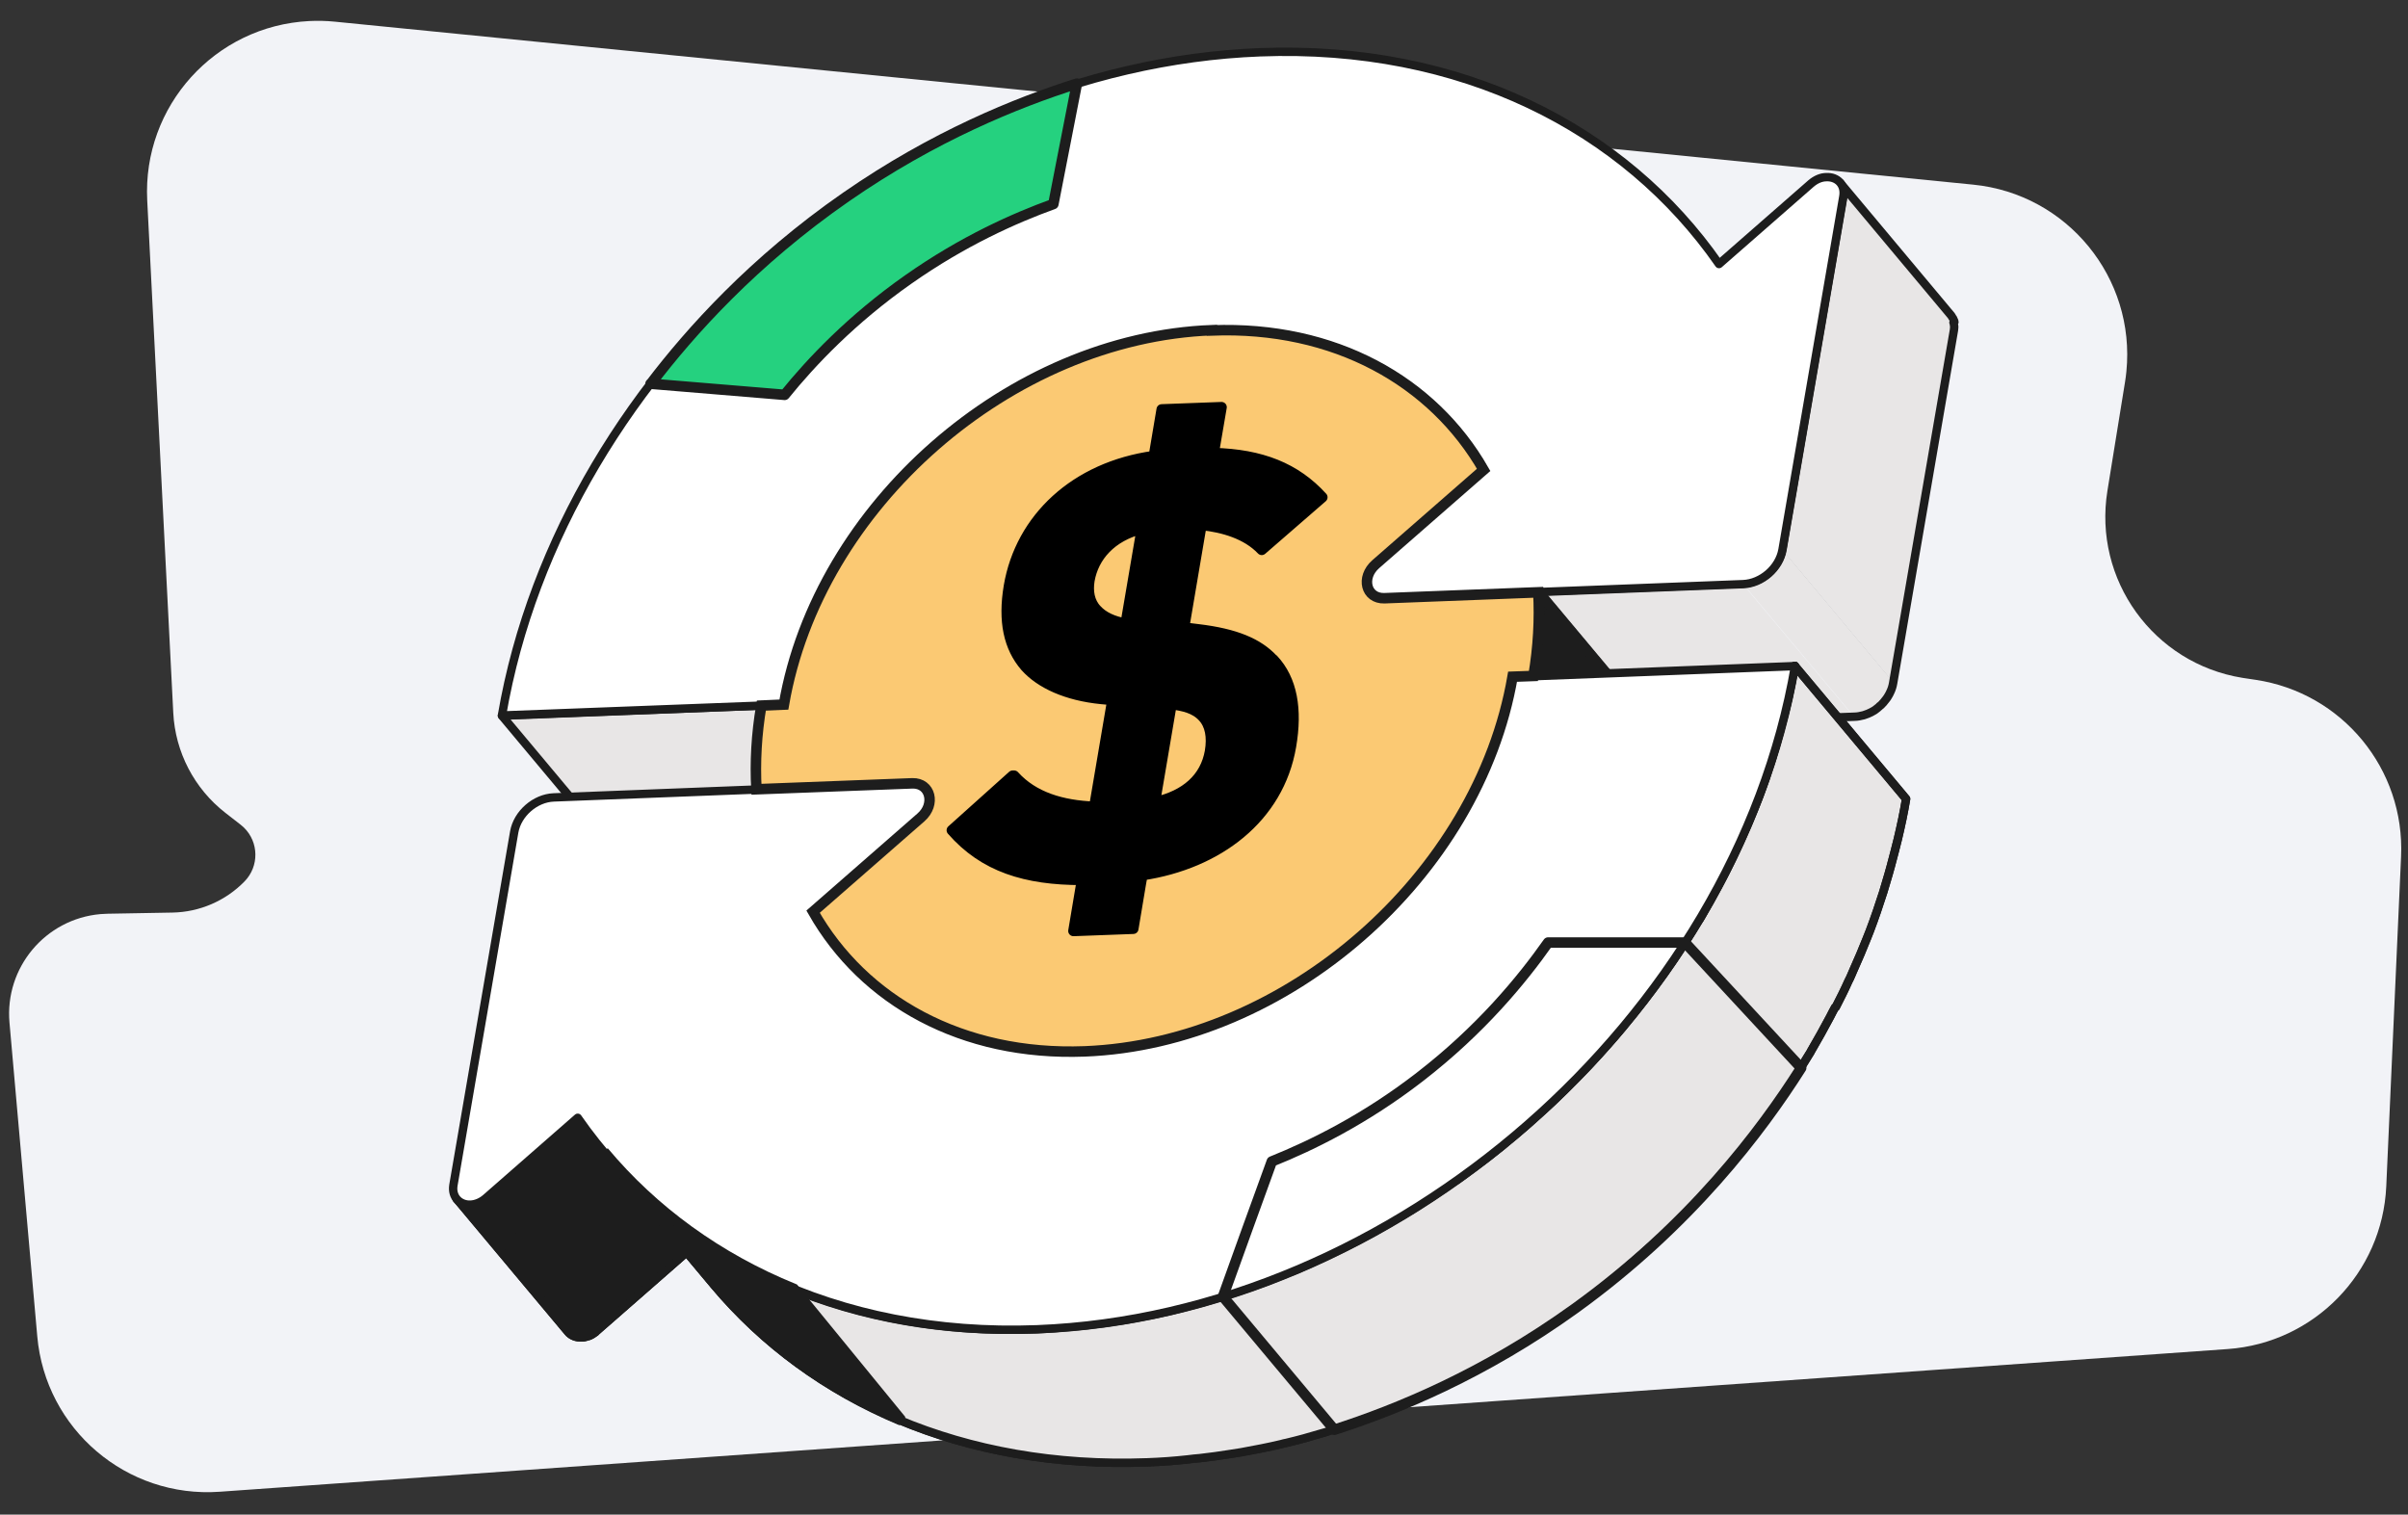 <?xml version="1.0" encoding="UTF-8"?>
<svg width="186px" height="117px" viewBox="0 0 186 117" version="1.1" xmlns="http://www.w3.org/2000/svg" xmlns:xlink="http://www.w3.org/1999/xlink">
    <rect x="0" y="0" width="186" height="117" fill="#333333" stroke="none"/>
    <title>编组 10</title>
    <g id="运营" stroke="none" stroke-width="1" fill="none" fill-rule="evenodd">
        <g id="注册送9.9" transform="translate(-695, -692)">
            <g id="编组-40" transform="translate(695, 685)">
                <g id="编组-10" transform="translate(0, 7.155)">
                    <path d="M2.879,103.078 L0.733,78.847 C0.356,74.591 3.5,70.835 7.756,70.458 C7.937,70.442 8.119,70.432 8.301,70.429 L13.319,70.34 C15.422,70.302 17.426,69.435 18.893,67.928 C20.026,66.764 20.001,64.903 18.838,63.77 C18.76,63.695 18.678,63.623 18.593,63.557 L17.406,62.633 C15.007,60.765 13.539,57.946 13.384,54.91 L11.372,15.324 C11.002,8.043 16.604,1.841 23.885,1.471 C24.544,1.438 25.205,1.454 25.862,1.519 L152.419,14.109 C159.673,14.831 164.969,21.297 164.247,28.551 C164.221,28.819 164.186,29.087 164.143,29.353 L162.783,37.756 C161.671,44.625 166.339,51.095 173.209,52.207 C173.263,52.216 173.317,52.224 173.372,52.232 L174.216,52.358 C180.911,53.351 185.769,59.246 185.465,66.007 L184.321,91.483 C184.021,98.176 178.753,103.582 172.07,104.057 L16.963,115.08 C9.781,115.591 3.515,110.251 2.879,103.078 Z" id="路径-38" fill="#F2F3F7"></path>
                    <g id="whyIconFour.77cef460" transform="translate(35.001, 3.845)">
                        <path d="M102.307,39.466 C102.118,39.771 101.891,40.057 101.626,40.285 L110.243,50.543 C110.243,50.543 110.28,50.505 110.318,50.486 C110.375,50.429 110.432,50.391 110.47,50.333 C110.527,50.276 110.583,50.219 110.621,50.162 C110.678,50.105 110.716,50.028 110.773,49.971 C110.83,49.895 110.886,49.819 110.924,49.742 C110.981,49.647 111.038,49.552 111.076,49.456 C111.189,49.227 111.265,48.98 111.303,48.751 L102.705,38.474 C102.648,38.836 102.516,39.161 102.326,39.485 L102.307,39.466 Z" id="路径" fill-opacity="0.6" fill="#8C8C8C" fill-rule="nonzero"></path>
                        <path d="M116,21.048 C116,21.048 116,20.933 115.962,20.876 C115.962,20.838 115.943,20.781 115.924,20.743 C115.924,20.705 115.886,20.666 115.867,20.628 C115.867,20.59 115.829,20.571 115.811,20.533 C115.792,20.495 115.773,20.476 115.754,20.438 C115.754,20.438 115.754,20.419 115.735,20.4 L107.137,10.123 C107.25,10.256 107.326,10.409 107.364,10.58 C107.402,10.752 107.421,10.962 107.364,11.172 L102.667,38.436 L111.265,48.713 L115.962,21.448 C115.981,21.296 116,21.162 115.962,21.029 L116,21.048 Z" id="路径" fill="#E8E6E6" fill-rule="nonzero"></path>
                        <path d="M111.059,49.457 C111.172,49.228 111.248,48.981 111.286,48.752 L102.688,38.475 C102.631,38.837 102.498,39.161 102.309,39.486 C102.12,39.791 101.892,40.077 101.627,40.305 C101.362,40.534 101.04,40.744 100.718,40.877 C100.377,41.011 100.036,41.106 99.658,41.125 L108.256,51.402 C108.502,51.402 108.748,51.345 108.975,51.288 C109.089,51.249 109.184,51.211 109.297,51.173 C109.373,51.135 109.468,51.097 109.544,51.059 C109.619,51.021 109.695,50.983 109.752,50.944 C109.809,50.906 109.884,50.868 109.941,50.811 C109.998,50.773 110.055,50.716 110.112,50.677 C110.15,50.658 110.168,50.62 110.187,50.601 C110.206,50.582 110.225,50.563 110.263,50.544 C110.32,50.487 110.377,50.449 110.415,50.391 C110.472,50.334 110.528,50.277 110.566,50.22 C110.623,50.163 110.661,50.086 110.718,50.029 C110.775,49.953 110.831,49.877 110.869,49.8 C110.926,49.705 110.983,49.61 111.021,49.514 L111.059,49.457 Z" id="路径" fill="#E8E6E6" fill-rule="nonzero"></path>
                        <polygon id="路径" fill="#E8E6E6" fill-rule="nonzero" points="99.639 41.145 108.237 51.422 92.442 52.013 83.844 41.755"></polygon>
                        <path d="M115.964,20.877 C115.964,20.839 115.945,20.782 115.926,20.744 C115.926,20.705 115.888,20.667 115.869,20.629 C115.869,20.591 115.831,20.572 115.812,20.534 C115.793,20.496 115.774,20.477 115.755,20.439 C115.755,20.439 115.755,20.42 115.736,20.4 L107.138,10.124 C107.252,10.257 107.328,10.41 107.366,10.581 C107.404,10.753 107.422,10.963 107.366,11.172 L102.669,38.437 C102.612,38.799 102.48,39.124 102.29,39.448 C102.101,39.753 101.874,40.039 101.608,40.267 C101.343,40.496 101.021,40.706 100.699,40.839 C100.358,40.973 100.018,41.068 99.639,41.087 L83.844,41.698 L92.442,51.974 L108.237,51.364 C108.483,51.364 108.729,51.307 108.956,51.25 C109.07,51.211 109.165,51.173 109.278,51.135 C109.354,51.097 109.449,51.059 109.525,51.021 C109.6,50.983 109.676,50.945 109.733,50.906 C109.79,50.868 109.866,50.83 109.922,50.773 C109.979,50.735 110.036,50.678 110.093,50.639 C110.131,50.62 110.15,50.582 110.169,50.563 C110.188,50.544 110.206,50.525 110.244,50.506 C110.301,50.449 110.358,50.411 110.396,50.354 C110.453,50.296 110.509,50.239 110.547,50.182 C110.604,50.125 110.642,50.049 110.699,49.991 C110.756,49.915 110.813,49.839 110.85,49.762 C110.907,49.667 110.964,49.572 111.002,49.477 C111.116,49.248 111.191,49 111.229,48.771 L115.926,21.506 C115.945,21.354 115.964,21.22 115.926,21.087 C115.926,21.03 115.926,20.972 115.888,20.915 L115.964,20.877 Z" id="路径" stroke="#1D1D1D" stroke-width="0.648" stroke-linecap="round" stroke-linejoin="round"></path>
                        <path d="M106.795,73.805 C107.136,73.138 107.477,72.47 107.78,71.784 C107.856,71.631 107.932,71.498 107.989,71.345 C108.064,71.193 108.102,71.059 108.178,70.907 C108.538,70.106 108.879,69.305 109.201,68.486 C109.276,68.295 109.352,68.104 109.428,67.914 C109.807,66.922 110.148,65.911 110.47,64.901 C110.545,64.653 110.621,64.405 110.697,64.138 C110.943,63.338 111.151,62.537 111.36,61.736 C111.435,61.431 111.511,61.145 111.587,60.84 C111.833,59.81 112.06,58.762 112.231,57.713 L103.633,47.436 C103.443,48.485 103.235,49.534 102.989,50.563 C102.913,50.868 102.837,51.154 102.762,51.459 C102.553,52.26 102.345,53.061 102.099,53.862 C102.023,54.109 101.947,54.376 101.872,54.624 C101.55,55.635 101.209,56.645 100.83,57.637 C100.754,57.827 100.678,58.018 100.603,58.209 C100.281,59.029 99.94,59.829 99.58,60.63 C99.447,60.935 99.315,61.221 99.182,61.507 C98.86,62.194 98.538,62.861 98.197,63.528 C98.065,63.776 97.951,64.024 97.819,64.253 C97.345,65.149 96.853,66.026 96.342,66.903 C96.304,66.979 96.247,67.055 96.19,67.132 C95.319,68.562 94.41,69.973 93.425,71.345 C93.349,71.441 93.292,71.536 93.217,71.631 C92.364,72.813 91.474,73.957 90.546,75.082 C90.489,75.14 90.452,75.197 90.395,75.273 C89.542,76.303 88.652,77.294 87.743,78.266 C87.573,78.438 87.403,78.629 87.232,78.8 C86.361,79.696 85.471,80.593 84.543,81.45 C84.372,81.603 84.202,81.775 84.012,81.927 C83.141,82.728 82.251,83.51 81.323,84.253 C81.228,84.33 81.134,84.425 81.039,84.501 C80.054,85.302 79.032,86.064 78.009,86.808 C77.801,86.961 77.592,87.113 77.365,87.266 C76.305,88.009 75.225,88.734 74.127,89.42 C73.956,89.535 73.786,89.63 73.615,89.725 C72.384,90.469 71.134,91.193 69.847,91.861 C69.79,91.88 69.752,91.899 69.695,91.937 C68.18,92.719 66.646,93.443 65.093,94.111 C64.96,94.168 64.828,94.206 64.695,94.263 C63.9,94.587 63.104,94.911 62.309,95.197 C62.006,95.312 61.703,95.407 61.381,95.521 C60.718,95.75 60.074,95.96 59.411,96.17 C59.089,96.265 58.786,96.36 58.464,96.456 C57.574,96.723 56.684,96.951 55.775,97.18 C55.643,97.218 55.51,97.256 55.377,97.276 C54.355,97.523 53.332,97.714 52.29,97.905 C52.006,97.962 51.722,98 51.438,98.038 C50.643,98.172 49.866,98.267 49.071,98.362 C48.768,98.4 48.465,98.438 48.162,98.458 C47.12,98.553 46.06,98.648 45.018,98.686 C30.852,99.239 19.053,93.92 11.554,84.959 L20.152,95.235 C27.651,104.197 39.431,109.497 53.616,108.963 C54.677,108.925 55.718,108.849 56.76,108.734 C57.063,108.696 57.366,108.658 57.669,108.639 C58.464,108.544 59.241,108.448 60.036,108.315 C60.32,108.277 60.605,108.22 60.888,108.181 C61.911,107.991 62.953,107.8 63.976,107.552 C64.108,107.514 64.241,107.476 64.373,107.457 C65.263,107.247 66.172,106.999 67.044,106.732 C67.176,106.694 67.309,106.656 67.441,106.618 C67.631,106.561 67.801,106.485 67.991,106.427 C68.653,106.218 69.316,106.008 69.96,105.779 C70.263,105.665 70.566,105.569 70.888,105.455 C71.683,105.169 72.479,104.845 73.274,104.521 C73.388,104.463 73.521,104.425 73.634,104.387 C73.634,104.387 73.672,104.387 73.672,104.368 C75.244,103.701 76.778,102.976 78.293,102.195 C78.331,102.195 78.369,102.156 78.388,102.156 C78.388,102.156 78.407,102.156 78.426,102.137 C79.694,101.47 80.963,100.746 82.194,100.002 C82.308,99.945 82.403,99.887 82.516,99.811 C82.573,99.773 82.63,99.735 82.706,99.697 C83.804,99.01 84.884,98.286 85.944,97.543 C86.039,97.466 86.153,97.409 86.247,97.352 C86.361,97.276 86.475,97.18 86.588,97.104 C87.611,96.36 88.633,95.598 89.618,94.778 C89.637,94.759 89.675,94.74 89.694,94.721 C89.77,94.663 89.827,94.606 89.902,94.549 C90.83,93.786 91.72,93.005 92.592,92.204 C92.705,92.109 92.819,92.013 92.933,91.918 C92.989,91.861 93.046,91.803 93.122,91.746 C94.05,90.888 94.94,90.011 95.811,89.096 C95.887,89.02 95.963,88.944 96.039,88.867 C96.133,88.772 96.228,88.658 96.323,88.543 C97.231,87.571 98.122,86.579 98.974,85.55 C98.974,85.55 99.012,85.512 99.012,85.492 C99.05,85.454 99.087,85.397 99.125,85.359 C100.053,84.234 100.943,83.09 101.777,81.908 C101.834,81.832 101.89,81.775 101.928,81.717 C101.928,81.698 101.966,81.66 101.985,81.641 C102.97,80.268 103.879,78.857 104.75,77.428 C104.788,77.37 104.807,77.332 104.845,77.275 C104.845,77.256 104.883,77.218 104.883,77.199 C105.394,76.322 105.886,75.445 106.36,74.549 C106.492,74.301 106.606,74.053 106.739,73.824 L106.795,73.805 Z" id="路径" stroke="#1D1D1D" stroke-width="0.648" fill="#E8E6E6" fill-rule="nonzero" stroke-linecap="round" stroke-linejoin="round"></path>
                        <path d="M73.654,89.706 C72.423,90.449 71.173,91.174 69.885,91.841 C69.828,91.86 69.79,91.879 69.734,91.918 C68.218,92.699 66.684,93.424 65.131,94.091 C64.999,94.148 64.866,94.186 64.734,94.244 C63.938,94.568 63.143,94.892 62.348,95.178 C62.044,95.292 61.741,95.388 61.42,95.502 C60.757,95.731 60.113,95.94 59.45,96.15 C59.128,96.245 58.825,96.341 58.503,96.436 C57.613,96.703 56.723,96.932 55.814,97.161 C55.681,97.199 55.548,97.237 55.416,97.256 C54.393,97.504 53.371,97.695 52.329,97.885 C52.045,97.942 51.761,97.981 51.477,98.019 C50.681,98.152 49.905,98.248 49.109,98.343 C48.806,98.381 48.503,98.419 48.2,98.438 C47.159,98.533 46.098,98.629 45.057,98.667 C30.891,99.22 19.092,93.9 11.592,84.939 L20.19,95.216 C27.69,104.177 39.47,109.478 53.655,108.944 C54.715,108.906 55.757,108.829 56.798,108.715 C57.101,108.677 57.404,108.639 57.707,108.619 C58.503,108.524 59.279,108.429 60.075,108.295 C60.359,108.257 60.643,108.2 60.927,108.162 C61.95,107.971 62.991,107.781 64.014,107.533 C64.147,107.495 64.279,107.457 64.412,107.437 C65.302,107.228 66.211,106.98 67.082,106.713 C67.215,106.675 67.347,106.637 67.48,106.598 C67.669,106.541 67.84,106.465 68.029,106.408 C68.692,106.198 69.355,105.988 69.999,105.76 C70.302,105.645 70.605,105.55 70.927,105.436 C71.722,105.149 72.518,104.825 73.313,104.501 C73.426,104.444 73.559,104.406 73.673,104.368 C73.673,104.368 73.71,104.368 73.71,104.349 C75.282,103.681 76.816,102.957 78.332,102.175 C78.369,102.175 78.407,102.137 78.426,102.137 C78.426,102.137 78.445,102.137 78.464,102.118 C79.733,101.451 81.002,100.726 82.233,99.983 C82.346,99.925 82.441,99.868 82.555,99.792 C82.612,99.754 82.668,99.716 82.744,99.677 C83.843,98.991 84.922,98.267 85.983,97.523 C86.021,97.485 86.058,97.466 86.115,97.447 L77.385,87.265 C76.324,88.009 75.245,88.733 74.146,89.42 C73.976,89.534 73.805,89.63 73.635,89.725 L73.654,89.706 Z" id="路径" fill="#E8E6E6" fill-rule="nonzero"></path>
                        <path d="M106.795,73.805 C107.136,73.138 107.477,72.47 107.78,71.784 C107.856,71.631 107.932,71.498 107.989,71.345 C108.064,71.193 108.102,71.059 108.178,70.907 C108.538,70.106 108.879,69.305 109.201,68.486 C109.276,68.295 109.352,68.104 109.428,67.914 C109.807,66.922 110.148,65.911 110.47,64.901 C110.545,64.653 110.621,64.405 110.697,64.138 C110.943,63.338 111.151,62.537 111.36,61.736 C111.435,61.431 111.511,61.145 111.587,60.84 C111.833,59.81 112.06,58.762 112.231,57.713 L103.633,47.436 C103.443,48.485 103.235,49.534 102.989,50.563 C102.913,50.868 102.837,51.154 102.762,51.459 C102.553,52.26 102.345,53.061 102.099,53.862 C102.023,54.109 101.947,54.376 101.872,54.624 C101.55,55.635 101.209,56.645 100.83,57.637 C100.754,57.827 100.678,58.018 100.603,58.209 C100.281,59.029 99.94,59.829 99.58,60.63 C99.447,60.935 99.315,61.221 99.182,61.507 C98.86,62.194 98.538,62.861 98.197,63.528 C98.065,63.776 97.951,64.024 97.819,64.253 C97.345,65.149 96.853,66.026 96.342,66.903 C96.304,66.979 96.247,67.055 96.19,67.132 C95.319,68.562 94.41,69.973 93.425,71.345 C93.349,71.441 93.292,71.536 93.217,71.631 C92.364,72.813 91.474,73.957 90.546,75.082 C90.489,75.14 90.452,75.197 90.395,75.273 C89.542,76.303 88.652,77.294 87.743,78.266 C87.573,78.438 87.403,78.629 87.232,78.8 C86.361,79.696 85.471,80.593 84.543,81.45 C84.372,81.603 84.202,81.775 84.012,81.927 C83.141,82.728 82.251,83.51 81.323,84.253 C81.228,84.33 81.134,84.425 81.039,84.501 C80.054,85.302 79.032,86.064 78.009,86.808 C77.801,86.961 77.592,87.113 77.365,87.266 C76.305,88.009 75.225,88.734 74.127,89.42 C73.956,89.535 73.786,89.63 73.615,89.725 C72.384,90.469 71.134,91.193 69.847,91.861 C69.79,91.88 69.752,91.899 69.695,91.937 C68.18,92.719 66.646,93.443 65.093,94.111 C64.96,94.168 64.828,94.206 64.695,94.263 C63.9,94.587 63.104,94.911 62.309,95.197 C62.006,95.312 61.703,95.407 61.381,95.521 C60.718,95.75 60.074,95.96 59.411,96.17 C59.089,96.265 58.786,96.36 58.464,96.456 C57.574,96.723 56.684,96.951 55.775,97.18 C55.643,97.218 55.51,97.256 55.377,97.276 C54.355,97.523 53.332,97.714 52.29,97.905 C52.006,97.962 51.722,98 51.438,98.038 C50.643,98.172 49.866,98.267 49.071,98.362 C48.768,98.4 48.465,98.438 48.162,98.458 C47.12,98.553 46.06,98.648 45.018,98.686 C30.852,99.239 19.053,93.92 11.554,84.959 L20.152,95.235 C27.651,104.197 39.431,109.497 53.616,108.963 C54.677,108.925 55.718,108.849 56.76,108.734 C57.063,108.696 57.366,108.658 57.669,108.639 C58.464,108.544 59.241,108.448 60.036,108.315 C60.32,108.277 60.605,108.22 60.888,108.181 C61.911,107.991 62.953,107.8 63.976,107.552 C64.108,107.514 64.241,107.476 64.373,107.457 C65.263,107.247 66.172,106.999 67.044,106.732 C67.176,106.694 67.309,106.656 67.441,106.618 C67.631,106.561 67.801,106.485 67.991,106.427 C68.653,106.218 69.316,106.008 69.96,105.779 C70.263,105.665 70.566,105.569 70.888,105.455 C71.683,105.169 72.479,104.845 73.274,104.521 C73.388,104.463 73.521,104.425 73.634,104.387 C73.634,104.387 73.672,104.387 73.672,104.368 C75.244,103.701 76.778,102.976 78.293,102.195 C78.331,102.195 78.369,102.156 78.388,102.156 C78.388,102.156 78.407,102.156 78.426,102.137 C79.694,101.47 80.963,100.746 82.194,100.002 C82.308,99.945 82.403,99.887 82.516,99.811 C82.573,99.773 82.63,99.735 82.706,99.697 C83.804,99.01 84.884,98.286 85.944,97.543 C86.039,97.466 86.153,97.409 86.247,97.352 C86.361,97.276 86.475,97.18 86.588,97.104 C87.611,96.36 88.633,95.598 89.618,94.778 C89.637,94.759 89.675,94.74 89.694,94.721 C89.77,94.663 89.827,94.606 89.902,94.549 C90.83,93.786 91.72,93.005 92.592,92.204 C92.705,92.109 92.819,92.013 92.933,91.918 C92.989,91.861 93.046,91.803 93.122,91.746 C94.05,90.888 94.94,90.011 95.811,89.096 C95.887,89.02 95.963,88.944 96.039,88.867 C96.133,88.772 96.228,88.658 96.323,88.543 C97.231,87.571 98.122,86.579 98.974,85.55 C98.974,85.55 99.012,85.512 99.012,85.492 C99.05,85.454 99.087,85.397 99.125,85.359 C100.053,84.234 100.943,83.09 101.777,81.908 C101.834,81.832 101.89,81.775 101.928,81.717 C101.928,81.698 101.966,81.66 101.985,81.641 C102.97,80.268 103.879,78.857 104.75,77.428 C104.788,77.37 104.807,77.332 104.845,77.275 C104.845,77.256 104.883,77.218 104.883,77.199 C105.394,76.322 105.886,75.445 106.36,74.549 C106.492,74.301 106.606,74.053 106.739,73.824 L106.795,73.805 Z" id="路径" stroke="#1D1D1D" stroke-width="0.648" stroke-linecap="round" stroke-linejoin="round"></path>
                        <path d="M9.623,82.328 L2.522,88.543 C2.332,88.715 2.143,88.829 1.934,88.905 C1.745,88.982 1.537,89.02 1.347,89.039 C0.912,89.039 0.514,88.886 0.268,88.6 L8.866,98.877 C9.112,99.182 9.51,99.335 9.945,99.316 C10.078,99.316 10.23,99.277 10.362,99.239 C10.419,99.239 10.476,99.201 10.533,99.182 C10.589,99.163 10.627,99.144 10.684,99.106 C10.722,99.087 10.779,99.068 10.817,99.03 C10.855,99.01 10.892,98.972 10.93,98.953 C10.968,98.934 11.006,98.896 11.044,98.858 C11.063,98.858 11.082,98.82 11.101,98.801 L18.203,92.585 L9.605,82.309 L9.623,82.328 Z" id="路径" stroke="#1D1D1D" stroke-width="0.648" fill="#1D1D1D" fill-rule="nonzero" stroke-linecap="round" stroke-linejoin="round"></path>
                        <path d="M2.522,88.544 C2.332,88.715 2.143,88.829 1.934,88.906 C1.745,88.982 1.537,89.02 1.347,89.039 C0.912,89.039 0.514,88.887 0.268,88.601 L8.866,98.877 C9.112,99.182 9.51,99.335 9.945,99.316 C10.078,99.316 10.23,99.278 10.362,99.24 C10.419,99.24 10.476,99.202 10.533,99.182 C10.589,99.164 10.627,99.144 10.684,99.106 C10.722,99.087 10.779,99.068 10.817,99.03 C10.855,99.011 10.892,98.973 10.93,98.954 C10.968,98.935 11.006,98.897 11.044,98.858 C11.063,98.858 11.082,98.82 11.101,98.801 L2.503,88.524 L2.522,88.544 Z" id="路径" fill="#1D1D1D" fill-rule="nonzero"></path>
                        <path d="M9.623,82.328 L2.522,88.543 C2.332,88.715 2.143,88.829 1.934,88.905 C1.745,88.982 1.537,89.02 1.347,89.039 C0.912,89.039 0.514,88.886 0.268,88.6 L8.866,98.877 C9.112,99.182 9.51,99.335 9.945,99.316 C10.078,99.316 10.23,99.277 10.362,99.239 C10.419,99.239 10.476,99.201 10.533,99.182 C10.589,99.163 10.627,99.144 10.684,99.106 C10.722,99.087 10.779,99.068 10.817,99.03 C10.855,99.01 10.892,98.972 10.93,98.953 C10.968,98.934 11.006,98.896 11.044,98.858 C11.063,98.858 11.082,98.82 11.101,98.801 L18.203,92.585 L9.605,82.309 L9.623,82.328 Z" id="路径" stroke="#1D1D1D" stroke-width="0.648" stroke-linecap="round" stroke-linejoin="round"></path>
                        <polygon id="路径" stroke="#1D1D1D" stroke-width="0.648" fill="#E8E6E6" fill-rule="nonzero" stroke-linecap="round" stroke-linejoin="round" points="23.806 50.506 32.404 60.783 12.368 61.564 3.77 51.288"></polygon>
                        <path d="M45.38,68.2 C45.38,68.105 45.399,67.99 45.38,67.895 C45.38,67.838 45.38,67.761 45.342,67.704 C45.342,67.666 45.323,67.609 45.304,67.571 C45.304,67.533 45.266,67.494 45.247,67.456 C45.247,67.418 45.209,67.38 45.191,67.361 C45.172,67.323 45.153,67.304 45.134,67.266 C45.134,67.266 45.134,67.246 45.115,67.227 L36.517,56.951 C36.289,56.684 35.93,56.512 35.475,56.531 L36.763,58.076 C36.725,58.247 36.687,58.419 36.592,58.59 C36.592,58.59 36.592,58.59 36.592,58.61 C36.479,58.8 36.346,58.991 36.138,59.162 L27.805,66.446 L36.403,76.722 L44.736,69.439 C44.736,69.439 44.774,69.401 44.793,69.401 C44.831,69.363 44.869,69.344 44.888,69.306 C44.925,69.267 44.944,69.229 44.982,69.191 C45.02,69.153 45.039,69.115 45.077,69.077 C45.115,69.039 45.134,68.982 45.172,68.943 C45.172,68.943 45.172,68.924 45.191,68.905 C45.191,68.905 45.191,68.905 45.191,68.886 C45.209,68.848 45.228,68.81 45.247,68.772 C45.323,68.619 45.361,68.467 45.38,68.333 C45.38,68.314 45.38,68.276 45.38,68.257 L45.38,68.2 Z" id="路径" stroke="#1D1D1D" stroke-width="0.648" fill="#8C8C8C" fill-rule="nonzero" stroke-linecap="round" stroke-linejoin="round"></path>
                        <path d="M83.843,41.755 L73.426,42.155 L71.286,39.581 C71.286,39.581 71.267,39.6 71.249,39.619 C71.211,39.657 71.173,39.695 71.135,39.715 C71.097,39.753 71.059,39.791 71.04,39.829 C71.002,39.867 70.983,39.905 70.945,39.943 C70.908,39.981 70.889,40.039 70.851,40.077 C70.851,40.077 70.851,40.096 70.832,40.115 C70.832,40.115 70.832,40.115 70.832,40.134 C70.813,40.172 70.794,40.21 70.775,40.248 C70.699,40.401 70.661,40.553 70.642,40.687 C70.642,40.706 70.642,40.725 70.642,40.763 C70.642,40.878 70.624,40.973 70.642,41.087 C70.642,41.145 70.642,41.221 70.68,41.278 C70.68,41.316 70.699,41.373 70.718,41.411 C70.718,41.45 70.756,41.488 70.775,41.526 C70.775,41.564 70.813,41.602 70.832,41.621 C70.851,41.659 70.87,41.678 70.889,41.717 L70.889,41.755 L79.506,52.031 C79.733,52.298 80.093,52.47 80.566,52.451 L92.46,51.993 L83.861,41.717 L83.843,41.755 Z" id="路径" stroke="#1D1D1D" stroke-width="0.648" fill="#8C8C8C" fill-rule="nonzero" stroke-linecap="round" stroke-linejoin="round"></path>
                        <polygon id="路径" stroke="#1D1D1D" stroke-width="0.648" fill="#8C8C8C" fill-rule="nonzero" stroke-linecap="round" stroke-linejoin="round" points="83.446 48.218 92.044 58.495 90.434 58.552 81.836 48.275"></polygon>
                        <path d="M83.845,41.754 C83.958,43.833 83.845,45.987 83.466,48.218 L92.064,58.495 C92.443,56.264 92.575,54.09 92.443,52.031 L83.845,41.754 Z" id="路径" stroke="#1D1D1D" stroke-width="0.81" fill="#1D1D1D" fill-rule="nonzero"></path>
                        <path d="M62.327,0.038 C77.819,-0.553 90.47,5.872 97.78,16.396 L104.882,10.181 C105.261,9.857 105.678,9.685 106.075,9.685 C106.89,9.647 107.553,10.238 107.382,11.191 L102.685,38.456 C102.439,39.886 101.076,41.068 99.636,41.125 L83.842,41.735 L71.948,42.193 C70.528,42.25 70.111,40.611 71.285,39.562 L79.618,32.279 C75.698,25.434 68.104,21.144 58.634,21.506 C43.01,22.116 28.2,35.062 25.568,50.43 L23.825,50.506 L3.77,51.269 C8.447,24.042 34.658,1.105 62.327,0.038 Z" id="路径" stroke="#1D1D1D" stroke-width="0.648" fill="#FFFFFF" fill-rule="nonzero" stroke-linecap="round" stroke-linejoin="round"></path>
                        <path d="M103.653,47.436 C98.975,74.682 72.746,97.619 45.095,98.686 C29.585,99.277 16.934,92.871 9.624,82.347 L2.522,88.562 C2.143,88.886 1.726,89.039 1.347,89.058 C0.533,89.096 -0.13,88.486 0.022,87.552 L4.718,60.268 C4.965,58.857 6.328,57.656 7.768,57.599 L23.43,56.989 L35.475,56.531 C36.876,56.474 37.293,58.133 36.137,59.162 L27.805,66.445 C31.706,73.309 39.3,77.599 48.788,77.237 C64.413,76.627 79.204,63.681 81.836,48.294 L83.446,48.237 L103.634,47.455 L103.653,47.436 Z" id="路径" stroke="#1D1D1D" stroke-width="0.648" fill="#FFFFFF" fill-rule="nonzero" stroke-linecap="round" stroke-linejoin="round"></path>
                        <path d="M58.616,21.525 C68.085,21.162 75.679,25.452 79.6,32.297 L71.267,39.58 C70.092,40.61 70.509,42.25 71.929,42.212 L83.823,41.754 C83.937,43.832 83.823,45.987 83.444,48.217 L81.834,48.275 C79.183,63.661 64.392,76.607 48.787,77.217 C39.298,77.579 31.704,73.29 27.803,66.426 L36.136,59.142 C37.291,58.132 36.874,56.473 35.473,56.511 L23.428,56.969 C23.314,54.891 23.428,52.736 23.807,50.505 L25.549,50.429 C28.2,35.062 43.01,22.097 58.616,21.506 L58.616,21.525 Z" id="路径" stroke="#1D1D1D" stroke-width="0.81" fill="#FBC973" fill-rule="nonzero"></path>
                        <path d="M63.35,46.941 C64.809,48.504 65.206,50.792 64.714,53.652 C63.767,59.181 59.07,62.728 53.237,63.605 L53.123,64.234 L52.536,67.742 L47.915,67.914 L48.503,64.405 L48.578,63.967 C44.222,63.967 41.003,62.975 38.522,60.135 L43.219,55.921 L43.332,55.921 C44.828,57.58 47.044,58.228 49.525,58.323 L50.927,50.067 L50.074,49.991 C47.385,49.724 45.359,48.79 44.203,47.494 C42.916,46.007 42.48,43.985 42.934,41.278 C43.825,36.054 48.048,32.069 54.127,31.23 L54.733,27.627 L59.354,27.455 L58.748,31.001 C62.422,31.097 65.074,32.145 67.138,34.414 L62.46,38.475 C61.305,37.255 59.487,36.721 57.801,36.55 L56.457,44.481 L57.536,44.615 C60.434,44.958 62.176,45.701 63.331,46.941 L63.35,46.941 Z M54.184,57.98 C56.608,57.446 58.104,56.093 58.464,54.052 C58.654,52.927 58.483,51.993 57.915,51.383 C57.29,50.697 56.419,50.525 55.491,50.392 L54.203,57.98 M51.949,44.176 L53.199,36.836 C50.832,37.427 49.468,38.99 49.146,40.839 C49.014,41.659 49.128,42.498 49.715,43.108 C50.226,43.661 50.984,44.004 51.949,44.176 Z" id="形状" fill="#25D17F" fill-rule="nonzero"></path>
                        <path d="M54.184,57.98 C56.608,57.446 58.104,56.093 58.464,54.052 C58.654,52.927 58.483,51.993 57.915,51.383 C57.29,50.697 56.419,50.525 55.491,50.392 L54.203,57.98 M63.35,46.941 C64.809,48.504 65.206,50.792 64.714,53.652 C63.767,59.181 59.07,62.728 53.237,63.605 L53.123,64.234 L52.536,67.742 L47.915,67.914 L48.503,64.405 L48.578,63.967 C44.222,63.967 41.003,62.975 38.522,60.135 L43.219,55.921 L43.332,55.921 C44.828,57.58 47.044,58.228 49.525,58.323 L50.927,50.067 L50.074,49.991 C47.385,49.724 45.359,48.79 44.203,47.494 C42.916,46.007 42.48,43.985 42.934,41.278 C43.825,36.054 48.048,32.069 54.127,31.23 L54.733,27.627 L59.354,27.455 L58.748,31.001 C62.422,31.097 65.074,32.145 67.138,34.414 L62.46,38.475 C61.305,37.255 59.487,36.721 57.801,36.55 L56.457,44.481 L57.536,44.615 C60.434,44.958 62.176,45.701 63.331,46.941 L63.35,46.941 Z M51.949,44.176 L53.199,36.836 C50.832,37.427 49.468,38.99 49.146,40.839 C49.014,41.659 49.128,42.498 49.715,43.108 C50.226,43.661 50.984,44.004 51.949,44.176 Z" id="形状" stroke="#000000" stroke-width="0.81" fill="#000000" stroke-linecap="round" stroke-linejoin="round"></path>
                        <path d="M26.308,95.559 C20.456,93.176 15.475,89.554 11.631,84.959 L20.229,95.235 C24.017,99.754 28.903,103.339 34.622,105.722 L26.308,95.559 Z" id="路径" stroke="#1D1D1D" stroke-width="0.81" fill="#1D1D1D" fill-rule="nonzero"></path>
                        <path d="M59.469,96.15 C60.719,92.68 61.969,89.191 63.238,85.721 C66.325,84.482 70.415,82.48 74.658,79.2 C79.373,75.559 82.555,71.688 84.581,68.809 L95.149,68.809 C98.141,72.032 101.134,75.273 104.126,78.495 C101.058,83.338 95.566,90.659 86.646,97.085 C79.657,102.118 72.934,104.883 68.067,106.446 C65.207,103.014 62.329,99.601 59.469,96.169 L59.469,96.15 Z" id="路径" stroke="#1D1D1D" stroke-width="0.81" stroke-linecap="round" stroke-linejoin="round"></path>
                        <path d="M15.248,25.643 L25.607,26.501 C27.672,23.947 30.796,20.648 35.171,17.578 C39.376,14.623 43.353,12.85 46.364,11.763 C46.97,8.655 47.576,5.567 48.182,2.459 C43.542,3.927 37.122,6.52 30.361,11.21 C23.183,16.187 18.316,21.64 15.267,25.643 L15.248,25.643 Z" id="路径" stroke="#1D1D1D" stroke-width="0.81" fill="#25D17F" fill-rule="nonzero" stroke-linecap="round" stroke-linejoin="round"></path>
                    </g>
                </g>
            </g>
        </g>
    </g>
</svg>
